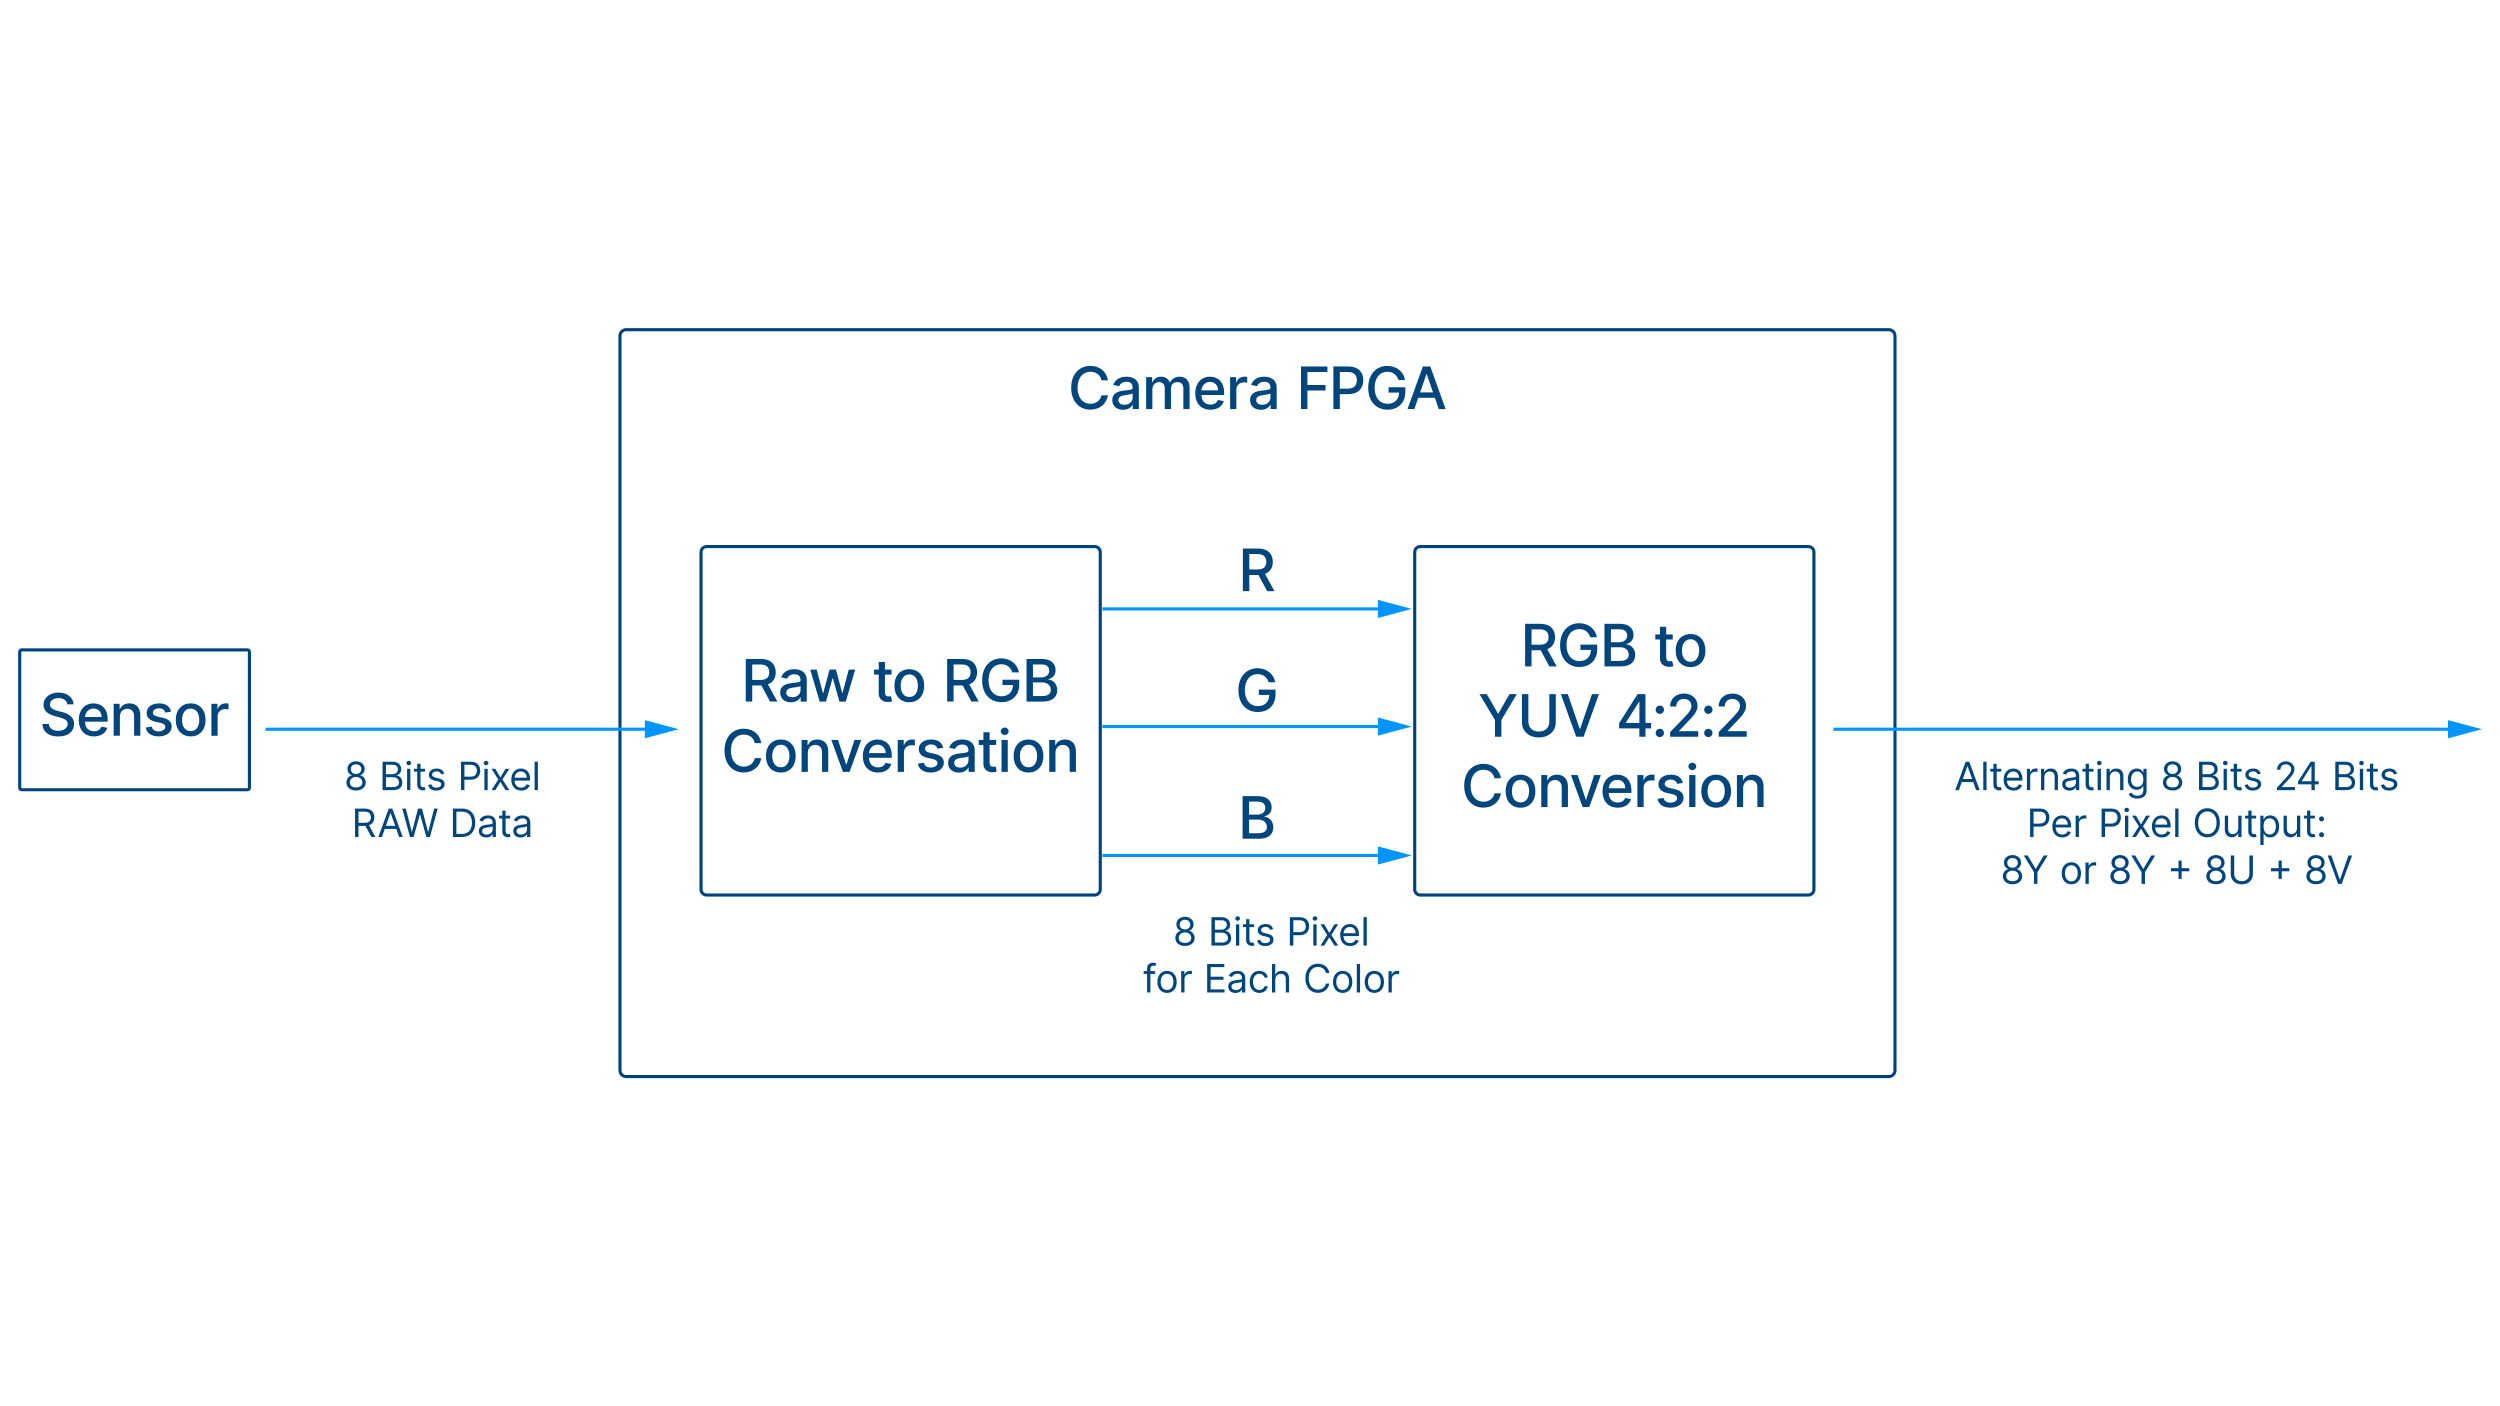 <?xml version="1.0" encoding="UTF-8"?><svg id="a" xmlns="http://www.w3.org/2000/svg" viewBox="0 0 3200 1800"><defs><style>.b,.c{fill:none;}.d{fill:#00457c;}.e{fill:#00437c;}.c{stroke:#0094ff;stroke-miterlimit:10;stroke-width:4px;}.f{fill:#00457c;}.g{fill:#0094ff;}</style></defs><rect class="b" x="400.83" y="975" width="331.02" height="113"/><path class="d" d="M443.42,1001.7c-.04-4.6,3.04-8.51,7.03-9.24v-.21c-3.48-.89-5.72-4.23-5.68-8.1-.04-5.54,4.62-9.66,11.01-9.66s10.98,4.12,11.01,9.66c-.04,3.87-2.27,7.21-5.68,8.1v.21c3.93.73,7,4.64,7.03,9.24-.04,5.92-5.1,10.16-12.36,10.16s-12.4-4.25-12.36-10.16ZM463.81,1001.49c-.04-4.1-3.43-7.03-8.03-7.03s-8.06,2.93-8.03,7.03c-.04,3.91,3.04,6.46,8.03,6.46s7.99-2.56,8.03-6.46ZM462.53,984.44c-.04-3.69-2.74-6.11-6.75-6.11s-6.79,2.42-6.75,6.11c-.04,3.77,2.77,6.25,6.75,6.25s6.71-2.49,6.75-6.25Z"/><path class="d" d="M489.66,974.99h12.72c7.6,0,11.15,4.33,11.15,9.66,0,4.69-2.77,6.75-5.9,7.6v.35c3.34.21,7.32,3.34,7.32,9.09s-3.55,9.66-12.15,9.66h-13.14v-36.38ZM502.23,990.97c3.98,0,7.1-2.49,7.1-6.32,0-3.2-2.13-5.75-6.96-5.75h-8.31v12.08h8.17ZM502.8,1007.46c5.75,0,7.96-2.56,7.96-5.75,0-3.69-2.98-6.89-7.74-6.89h-8.95v12.65h8.74Z"/><path class="d" d="M520.22,976.69c0-1.56,1.35-2.84,2.98-2.84s2.98,1.28,2.98,2.84-1.35,2.84-2.98,2.84-2.98-1.28-2.98-2.84ZM521.07,984.08h4.19v27.28h-4.19v-27.28Z"/><path class="d" d="M544.08,987.63h-5.83v15.91c0,3.55,1.78,4.12,3.62,4.12.92,0,1.49-.14,1.85-.21l.85,3.77c-.57.21-1.56.5-3.13.5-3.55,0-7.39-2.27-7.39-7.03v-17.05h-4.12v-3.55h4.12v-6.54h4.19v6.54h5.83v3.55Z"/><path class="d" d="M564.85,991.26c-.73-1.88-2.24-3.91-5.9-3.91-3.34,0-5.83,1.71-5.83,4.05,0,2.1,1.46,3.18,4.69,3.98l4.05.99c4.87,1.19,7.25,3.59,7.25,7.39,0,4.71-4.32,8.17-10.66,8.17-5.58,0-9.4-2.47-10.37-7.1l3.98-.99c.75,2.93,2.9,4.4,6.32,4.4,3.91,0,6.39-1.92,6.39-4.26,0-1.88-1.3-3.2-4.05-3.84l-4.55-1.07c-5.01-1.17-7.25-3.69-7.25-7.46,0-4.62,4.26-7.89,10.02-7.89,5.4,0,8.35,2.59,9.66,6.46l-3.77,1.07Z"/><path class="d" d="M590.06,974.99h12.29c8.54,0,12.36,5.08,12.36,11.51s-3.82,11.58-12.29,11.58h-7.96v13.29h-4.4v-36.38ZM602.28,994.17c5.84,0,8.1-3.3,8.1-7.67s-2.26-7.6-8.17-7.6h-7.74v15.27h7.81Z"/><path class="d" d="M619.18,976.69c0-1.56,1.35-2.84,2.98-2.84s2.98,1.28,2.98,2.84-1.35,2.84-2.98,2.84-2.98-1.28-2.98-2.84ZM620.03,984.08h4.19v27.28h-4.19v-27.28Z"/><path class="d" d="M640.51,995.24l6.54-11.15h4.83l-8.81,13.64,8.81,13.64h-4.83l-6.54-10.58-6.54,10.58h-4.83l8.67-13.64-8.67-13.64h4.83l6.54,11.15Z"/><path class="d" d="M654.45,997.94c0-8.38,4.9-14.21,12.29-14.21,5.68,0,11.72,3.48,11.72,13.64v1.78h-19.8c.2,5.84,3.59,9.02,8.51,9.02,3.29,0,5.75-1.42,6.82-4.26l4.05,1.14c-1.28,4.12-5.33,6.89-10.87,6.89-7.89,0-12.72-5.61-12.72-14ZM674.2,995.52c0-4.62-2.91-8.03-7.46-8.03-4.8,0-7.8,3.78-8.08,8.03h15.54Z"/><path class="d" d="M688.48,1011.36h-4.19v-36.38h4.19v36.38Z"/><path class="d" d="M454.46,1034.99h12.29c8.53,0,12.36,4.72,12.36,11.15,0,4.83-2.17,8.61-6.8,10.19l8.22,15.03h-5.12l-7.67-14.23c-.3.02-.6.02-.92.02h-7.96v14.21h-4.4v-36.38ZM466.68,1053.18c5.83,0,8.1-2.66,8.1-7.03s-2.27-7.25-8.17-7.25h-7.74v14.28h7.81Z"/><path class="d" d="M484.26,1071.36l13.36-36.38h4.55l13.36,36.38h-4.62l-3.66-10.3h-14.71l-3.66,10.3h-4.62ZM505.86,1057.15l-5.83-16.41h-.28l-5.83,16.41h11.94Z"/><path class="d" d="M514.93,1034.99h4.48l7.6,29.63h.35l7.74-29.63h4.97l7.74,29.63h.35l7.6-29.63h4.48l-9.95,36.38h-4.55l-8.03-28.99h-.28l-8.03,28.99h-4.55l-9.95-36.38Z"/><path class="d" d="M579.77,1071.36v-36.38h11.72c10.59,0,16.84,6.82,16.84,18.12s-6.25,18.26-17.33,18.26h-11.23ZM590.72,1067.46c9.02,0,13.36-5.47,13.36-14.35s-4.33-14.21-12.86-14.21h-7.03v28.56h6.54Z"/><path class="d" d="M612.94,1063.62c0-6.25,5.52-7.37,10.59-8.03,4.97-.64,7.03-.46,7.03-2.49v-.14c0-3.5-1.9-5.54-5.75-5.54s-6.18,2.13-7.1,4.12l-3.98-1.42c2.13-4.97,6.82-6.39,10.94-6.39,3.48,0,10.09,1,10.09,9.66v17.97h-4.19v-3.69h-.21c-.85,1.78-3.34,4.33-8.1,4.33-5.19,0-9.31-3.05-9.31-8.38ZM630.56,1061.49v-3.84c-.71.85-5.47,1.35-7.25,1.56-3.27.43-6.18,1.42-6.18,4.62,0,2.91,2.42,4.4,5.75,4.4,4.97,0,7.67-3.34,7.67-6.75Z"/><path class="d" d="M652.98,1047.63h-5.83v15.91c0,3.55,1.78,4.12,3.62,4.12.92,0,1.49-.14,1.85-.21l.85,3.77c-.57.21-1.56.5-3.13.5-3.55,0-7.39-2.27-7.39-7.03v-17.05h-4.12v-3.55h4.12v-6.54h4.19v6.54h5.83v3.55Z"/><path class="d" d="M656.99,1063.62c0-6.25,5.52-7.37,10.59-8.03,4.97-.64,7.03-.46,7.03-2.49v-.14c0-3.5-1.9-5.54-5.75-5.54s-6.18,2.13-7.1,4.12l-3.98-1.42c2.13-4.97,6.82-6.39,10.94-6.39,3.48,0,10.09,1,10.09,9.66v17.97h-4.19v-3.69h-.21c-.85,1.78-3.34,4.33-8.1,4.33-5.19,0-9.31-3.05-9.31-8.38ZM674.61,1061.49v-3.84c-.71.85-5.47,1.35-7.25,1.56-3.27.43-6.18,1.42-6.18,4.62,0,2.91,2.42,4.4,5.75,4.4,4.97,0,7.67-3.34,7.67-6.75Z"/><rect class="b" x="1461.83" y="1174" width="331.02" height="113"/><path class="d" d="M1504.42,1200.7c-.04-4.6,3.04-8.51,7.03-9.24v-.21c-3.48-.89-5.72-4.23-5.68-8.1-.04-5.54,4.62-9.66,11.01-9.66s10.98,4.12,11.01,9.66c-.04,3.87-2.27,7.21-5.68,8.1v.21c3.93.73,7,4.64,7.03,9.24-.04,5.92-5.1,10.16-12.36,10.16s-12.4-4.25-12.36-10.16ZM1524.81,1200.49c-.04-4.1-3.43-7.03-8.03-7.03s-8.06,2.93-8.03,7.03c-.04,3.91,3.04,6.46,8.03,6.46s7.99-2.56,8.03-6.46ZM1523.53,1183.44c-.04-3.69-2.74-6.11-6.75-6.11s-6.79,2.42-6.75,6.11c-.04,3.77,2.77,6.25,6.75,6.25s6.71-2.49,6.75-6.25Z"/><path class="d" d="M1550.66,1173.99h12.72c7.6,0,11.15,4.33,11.15,9.66,0,4.69-2.77,6.75-5.9,7.6v.35c3.34.21,7.32,3.34,7.32,9.09s-3.55,9.66-12.15,9.66h-13.14v-36.38ZM1563.23,1189.97c3.98,0,7.1-2.49,7.1-6.32,0-3.2-2.13-5.75-6.96-5.75h-8.31v12.08h8.17ZM1563.8,1206.46c5.75,0,7.96-2.56,7.96-5.75,0-3.69-2.98-6.89-7.74-6.89h-8.95v12.65h8.74Z"/><path class="d" d="M1581.22,1175.69c0-1.56,1.35-2.84,2.98-2.84s2.98,1.28,2.98,2.84-1.35,2.84-2.98,2.84-2.98-1.28-2.98-2.84ZM1582.07,1183.08h4.19v27.28h-4.19v-27.28Z"/><path class="d" d="M1605.08,1186.63h-5.83v15.91c0,3.55,1.78,4.12,3.62,4.12.92,0,1.49-.14,1.85-.21l.85,3.77c-.57.21-1.56.5-3.13.5-3.55,0-7.39-2.27-7.39-7.03v-17.05h-4.12v-3.55h4.12v-6.54h4.19v6.54h5.83v3.55Z"/><path class="d" d="M1625.85,1190.26c-.73-1.88-2.24-3.91-5.9-3.91-3.34,0-5.83,1.71-5.83,4.05,0,2.1,1.46,3.18,4.69,3.98l4.05.99c4.87,1.19,7.25,3.59,7.25,7.39,0,4.71-4.32,8.17-10.66,8.17-5.58,0-9.4-2.47-10.37-7.1l3.98-.99c.75,2.93,2.9,4.4,6.32,4.4,3.91,0,6.39-1.92,6.39-4.26,0-1.88-1.3-3.2-4.05-3.84l-4.55-1.07c-5.01-1.17-7.25-3.69-7.25-7.46,0-4.62,4.26-7.89,10.02-7.89,5.4,0,8.35,2.59,9.66,6.46l-3.77,1.07Z"/><path class="d" d="M1651.06,1173.99h12.29c8.54,0,12.36,5.08,12.36,11.51s-3.82,11.58-12.29,11.58h-7.96v13.29h-4.4v-36.38ZM1663.28,1193.17c5.84,0,8.1-3.3,8.1-7.67s-2.26-7.6-8.17-7.6h-7.74v15.27h7.81Z"/><path class="d" d="M1680.18,1175.69c0-1.56,1.35-2.84,2.98-2.84s2.98,1.28,2.98,2.84-1.35,2.84-2.98,2.84-2.98-1.28-2.98-2.84ZM1681.03,1183.08h4.19v27.28h-4.19v-27.28Z"/><path class="d" d="M1701.51,1194.24l6.54-11.15h4.83l-8.81,13.64,8.81,13.64h-4.83l-6.54-10.58-6.54,10.58h-4.83l8.67-13.64-8.67-13.64h4.83l6.54,11.15Z"/><path class="d" d="M1715.45,1196.94c0-8.38,4.9-14.21,12.29-14.21,5.68,0,11.72,3.48,11.72,13.64v1.78h-19.8c.2,5.84,3.59,9.02,8.51,9.02,3.29,0,5.75-1.42,6.82-4.26l4.05,1.14c-1.28,4.12-5.33,6.89-10.87,6.89-7.89,0-12.72-5.61-12.72-14ZM1735.2,1194.52c0-4.62-2.91-8.03-7.46-8.03-4.8,0-7.8,3.78-8.08,8.03h15.54Z"/><path class="d" d="M1749.48,1210.36h-4.19v-36.38h4.19v36.38Z"/><path class="d" d="M1478.6,1246.63h-6.11v23.73h-4.19v-23.73h-4.4v-3.55h4.4v-3.77c0-4.69,3.77-7.03,7.67-7.03,2.06,0,3.34.43,3.98.71l-1.21,3.62c-.43-.14-1.14-.43-2.34-.43-2.77,0-3.91,1.42-3.91,4.12v2.77h6.11v3.55Z"/><path class="d" d="M1481.46,1256.86c0-8.53,4.97-14.14,12.36-14.14s12.36,5.61,12.36,14.14-4.97,14.07-12.36,14.07-12.36-5.61-12.36-14.07ZM1501.99,1256.86c0-5.47-2.56-10.37-8.17-10.37s-8.17,4.9-8.17,10.37,2.56,10.3,8.17,10.3,8.17-4.83,8.17-10.3Z"/><path class="d" d="M1511.95,1243.08h4.05v4.12h.28c.99-2.7,3.84-4.55,7.1-4.55.62,0,1.72.04,2.2.07v4.26c-.28-.07-1.44-.28-2.56-.28-3.98,0-6.89,2.7-6.89,6.39v17.26h-4.19v-27.28Z"/><path class="d" d="M1545.19,1233.99h21.95v3.91h-17.55v12.29h16.41v3.91h-16.41v12.36h17.83v3.91h-22.24v-36.38Z"/><path class="d" d="M1572.12,1262.62c0-6.25,5.52-7.37,10.59-8.03,4.97-.64,7.03-.46,7.03-2.49v-.14c0-3.5-1.9-5.54-5.75-5.54s-6.18,2.13-7.1,4.12l-3.98-1.42c2.13-4.97,6.82-6.39,10.94-6.39,3.48,0,10.09,1,10.09,9.66v17.97h-4.19v-3.69h-.21c-.85,1.78-3.34,4.33-8.1,4.33-5.19,0-9.31-3.05-9.31-8.38ZM1589.74,1260.49v-3.84c-.71.85-5.47,1.35-7.25,1.56-3.27.43-6.18,1.42-6.18,4.62,0,2.91,2.42,4.4,5.75,4.4,4.97,0,7.67-3.34,7.67-6.75Z"/><path class="d" d="M1599.61,1256.86c0-8.31,4.9-14.14,12.29-14.14,5.75,0,10.09,3.41,10.8,8.53h-4.19c-.64-2.49-2.84-4.76-6.54-4.76-4.9,0-8.17,4.05-8.17,10.23s3.2,10.44,8.17,10.44c3.27,0,5.75-1.78,6.54-4.76h4.19c-.71,4.83-4.69,8.53-10.73,8.53-7.67,0-12.36-5.9-12.36-14.07Z"/><path class="d" d="M1632.33,1270.36h-4.19v-36.38h4.19v13.36h.35c1.28-2.82,3.73-4.62,8.03-4.62,5.58,0,9.31,3.29,9.31,10.3v17.33h-4.19v-17.05c0-4.33-2.38-6.82-6.32-6.82-4.14,0-7.18,2.7-7.18,7.46v16.41Z"/><path class="d" d="M1697.18,1245.36c-1.07-5.04-5.4-7.74-10.23-7.74-6.61,0-11.79,5.12-11.79,14.56s5.19,14.56,11.79,14.56c4.83,0,9.17-2.7,10.23-7.74h4.4c-1.35,7.46-7.32,11.86-14.64,11.86-9.31,0-16.06-7.18-16.06-18.68s6.75-18.68,16.06-18.68c7.32,0,13.29,4.4,14.64,11.86h-4.4Z"/><path class="d" d="M1706.23,1256.86c0-8.53,4.97-14.14,12.36-14.14s12.36,5.61,12.36,14.14-4.97,14.07-12.36,14.07-12.36-5.61-12.36-14.07ZM1726.76,1256.86c0-5.47-2.56-10.37-8.17-10.37s-8.17,4.9-8.17,10.37,2.56,10.3,8.17,10.3,8.17-4.83,8.17-10.3Z"/><path class="d" d="M1740.89,1270.36h-4.19v-36.38h4.19v36.38Z"/><path class="d" d="M1746.81,1256.86c0-8.53,4.97-14.14,12.36-14.14s12.36,5.61,12.36,14.14-4.97,14.07-12.36,14.07-12.36-5.61-12.36-14.07ZM1767.34,1256.86c0-5.47-2.56-10.37-8.17-10.37s-8.17,4.9-8.17,10.37,2.56,10.3,8.17,10.3,8.17-4.83,8.17-10.3Z"/><path class="d" d="M1777.3,1243.08h4.05v4.12h.28c1-2.7,3.84-4.55,7.1-4.55.62,0,1.72.04,2.2.07v4.26c-.28-.07-1.44-.28-2.56-.28-3.98,0-6.89,2.7-6.89,6.39v17.26h-4.19v-27.28Z"/><rect class="b" x="2500.83" y="975" width="570.93" height="176"/><path class="d" d="M2502.73,1011.36l13.36-36.38h4.55l13.36,36.38h-4.62l-3.66-10.3h-14.71l-3.66,10.3h-4.62ZM2524.33,997.15l-5.83-16.41h-.28l-5.83,16.41h11.94Z"/><path class="d" d="M2542.78,1011.36h-4.19v-36.38h4.19v36.38Z"/><path class="d" d="M2561.6,987.63h-5.83v15.91c0,3.55,1.78,4.12,3.62,4.12.92,0,1.49-.14,1.85-.21l.85,3.77c-.57.21-1.56.5-3.13.5-3.55,0-7.39-2.27-7.39-7.03v-17.05h-4.12v-3.55h4.12v-6.54h4.19v6.54h5.83v3.55Z"/><path class="d" d="M2564.65,997.94c0-8.38,4.9-14.21,12.29-14.21,5.68,0,11.72,3.48,11.72,13.64v1.78h-19.8c.2,5.84,3.59,9.02,8.51,9.02,3.29,0,5.75-1.42,6.82-4.26l4.05,1.14c-1.28,4.12-5.33,6.89-10.87,6.89-7.89,0-12.72-5.61-12.72-14ZM2584.4,995.52c0-4.62-2.91-8.03-7.46-8.03-4.8,0-7.8,3.78-8.08,8.03h15.54Z"/><path class="d" d="M2594.44,984.08h4.05v4.12h.28c.99-2.7,3.84-4.55,7.1-4.55.62,0,1.72.04,2.2.07v4.26c-.28-.07-1.44-.28-2.56-.28-3.98,0-6.89,2.7-6.89,6.39v17.26h-4.19v-27.28Z"/><path class="d" d="M2616.71,1011.36h-4.19v-27.28h4.05v4.26h.36c1.28-2.77,3.84-4.62,7.96-4.62,5.52,0,9.24,3.34,9.24,10.3v17.33h-4.19v-17.05c0-4.28-2.36-6.82-6.25-6.82s-6.96,2.7-6.96,7.46v16.41Z"/><path class="d" d="M2639.58,1003.62c0-6.25,5.52-7.37,10.59-8.03,4.97-.64,7.03-.46,7.03-2.49v-.14c0-3.5-1.9-5.54-5.75-5.54s-6.18,2.13-7.1,4.12l-3.98-1.42c2.13-4.97,6.82-6.39,10.94-6.39,3.48,0,10.09.99,10.09,9.66v17.97h-4.19v-3.69h-.21c-.85,1.78-3.34,4.33-8.1,4.33-5.19,0-9.31-3.05-9.31-8.38ZM2657.2,1001.49v-3.84c-.71.85-5.47,1.35-7.25,1.56-3.27.43-6.18,1.42-6.18,4.62,0,2.91,2.42,4.4,5.75,4.4,4.97,0,7.67-3.34,7.67-6.75Z"/><path class="d" d="M2679.63,987.63h-5.83v15.91c0,3.55,1.78,4.12,3.62,4.12.92,0,1.49-.14,1.85-.21l.85,3.77c-.57.21-1.56.5-3.13.5-3.55,0-7.39-2.27-7.39-7.03v-17.05h-4.12v-3.55h4.12v-6.54h4.19v6.54h5.83v3.55Z"/><path class="d" d="M2684.12,976.69c0-1.56,1.35-2.84,2.98-2.84s2.98,1.28,2.98,2.84-1.35,2.84-2.98,2.84-2.98-1.28-2.98-2.84ZM2684.97,984.08h4.19v27.28h-4.19v-27.28Z"/><path class="d" d="M2700.55,1011.36h-4.19v-27.28h4.05v4.26h.36c1.28-2.77,3.84-4.62,7.96-4.62,5.52,0,9.24,3.34,9.24,10.3v17.33h-4.19v-17.05c0-4.28-2.36-6.82-6.25-6.82s-6.96,2.7-6.96,7.46v16.41Z"/><path class="d" d="M2724.66,1016.69l3.34-2.34c1.12,1.51,2.86,4.12,7.82,4.12,4.4,0,7.6-2.06,7.6-6.61v-5.54h-.36c-.92,1.49-2.63,4.62-7.96,4.62-6.61,0-11.58-4.83-11.58-13.36s4.76-13.85,11.65-13.85c5.33,0,7.03,3.27,7.96,4.69h.43v-4.33h4.05v28.06c0,7.03-5.26,10.02-11.79,10.02-6.09,0-9.45-2.61-11.15-5.47ZM2743.48,997.51c0-5.9-2.7-10.02-7.82-10.02s-7.96,4.48-7.96,10.02,2.7,9.66,7.96,9.66,7.82-3.62,7.82-9.66Z"/><path class="d" d="M2768.55,1001.7c-.04-4.6,3.04-8.51,7.03-9.24v-.21c-3.48-.89-5.72-4.23-5.68-8.1-.04-5.54,4.62-9.66,11.01-9.66s10.98,4.12,11.01,9.66c-.04,3.87-2.27,7.21-5.68,8.1v.21c3.93.73,7,4.64,7.03,9.24-.04,5.92-5.1,10.16-12.36,10.16s-12.4-4.25-12.36-10.16ZM2788.94,1001.49c-.04-4.1-3.43-7.03-8.03-7.03s-8.06,2.93-8.03,7.03c-.04,3.91,3.04,6.46,8.03,6.46s7.99-2.56,8.03-6.46ZM2787.66,984.44c-.04-3.69-2.74-6.11-6.75-6.11s-6.78,2.42-6.75,6.11c-.04,3.77,2.77,6.25,6.75,6.25s6.71-2.49,6.75-6.25Z"/><path class="d" d="M2814.78,974.99h12.72c7.6,0,11.15,4.33,11.15,9.66,0,4.69-2.77,6.75-5.9,7.6v.35c3.34.21,7.32,3.34,7.32,9.09s-3.55,9.66-12.15,9.66h-13.14v-36.38ZM2827.35,990.97c3.98,0,7.1-2.49,7.1-6.32,0-3.2-2.13-5.75-6.96-5.75h-8.31v12.08h8.17ZM2827.92,1007.46c5.75,0,7.96-2.56,7.96-5.75,0-3.69-2.98-6.89-7.74-6.89h-8.95v12.65h8.74Z"/><path class="d" d="M2845.35,976.69c0-1.56,1.35-2.84,2.98-2.84s2.98,1.28,2.98,2.84-1.35,2.84-2.98,2.84-2.98-1.28-2.98-2.84ZM2846.2,984.08h4.19v27.28h-4.19v-27.28Z"/><path class="d" d="M2869.2,987.63h-5.83v15.91c0,3.55,1.78,4.12,3.62,4.12.92,0,1.49-.14,1.85-.21l.85,3.77c-.57.21-1.56.5-3.13.5-3.55,0-7.39-2.27-7.39-7.03v-17.05h-4.12v-3.55h4.12v-6.54h4.19v6.54h5.83v3.55Z"/><path class="d" d="M2889.98,991.26c-.73-1.88-2.24-3.91-5.9-3.91-3.34,0-5.83,1.71-5.83,4.05,0,2.1,1.46,3.18,4.69,3.98l4.05.99c4.87,1.19,7.25,3.59,7.25,7.39,0,4.71-4.32,8.17-10.66,8.17-5.58,0-9.39-2.47-10.37-7.1l3.98-.99c.75,2.93,2.89,4.4,6.32,4.4,3.91,0,6.39-1.92,6.39-4.26,0-1.88-1.3-3.2-4.05-3.84l-4.55-1.07c-5.01-1.17-7.25-3.69-7.25-7.46,0-4.62,4.26-7.89,10.02-7.89,5.4,0,8.35,2.59,9.66,6.46l-3.77,1.07Z"/><path class="d" d="M2914.54,1008.17l12.01-13.14c4.21-4.6,6.18-7.09,6.18-10.44,0-3.84-3.02-6.25-6.96-6.25-4.21,0-6.89,2.75-6.89,6.89h-4.19c0-6.39,4.85-10.73,11.22-10.73s10.94,4.48,10.94,10.09c0,4.03-1.85,7.16-8.1,13.85l-8.17,8.74v.28h16.91v3.91h-22.95v-3.2Z"/><path class="d" d="M2941.55,1000.28l15.99-25.29h5.33v25.01h4.97v3.91h-4.97v7.46h-4.19v-7.46h-17.12v-3.62ZM2958.67,980.6h-.28l-12.08,19.11v.28h12.36v-19.39Z"/><path class="d" d="M2989.2,974.99h12.72c7.6,0,11.15,4.33,11.15,9.66,0,4.69-2.77,6.75-5.9,7.6v.35c3.34.21,7.32,3.34,7.32,9.09s-3.55,9.66-12.15,9.66h-13.14v-36.38ZM3001.78,990.97c3.98,0,7.11-2.49,7.11-6.32,0-3.2-2.13-5.75-6.96-5.75h-8.31v12.08h8.17ZM3002.34,1007.46c5.76,0,7.96-2.56,7.96-5.75,0-3.69-2.98-6.89-7.74-6.89h-8.95v12.65h8.74Z"/><path class="d" d="M3019.77,976.69c0-1.56,1.35-2.84,2.98-2.84s2.98,1.28,2.98,2.84-1.35,2.84-2.98,2.84-2.98-1.28-2.98-2.84ZM3020.62,984.08h4.19v27.28h-4.19v-27.28Z"/><path class="d" d="M3043.62,987.63h-5.83v15.91c0,3.55,1.78,4.12,3.62,4.12.92,0,1.49-.14,1.85-.21l.85,3.77c-.57.21-1.56.5-3.13.5-3.55,0-7.39-2.27-7.39-7.03v-17.05h-4.12v-3.55h4.12v-6.54h4.19v6.54h5.83v3.55Z"/><path class="d" d="M3064.4,991.26c-.73-1.88-2.24-3.91-5.9-3.91-3.34,0-5.83,1.71-5.83,4.05,0,2.1,1.46,3.18,4.69,3.98l4.05.99c4.87,1.19,7.25,3.59,7.25,7.39,0,4.71-4.32,8.17-10.66,8.17-5.58,0-9.4-2.47-10.37-7.1l3.98-.99c.75,2.93,2.9,4.4,6.32,4.4,3.91,0,6.39-1.92,6.39-4.26,0-1.88-1.3-3.2-4.05-3.84l-4.55-1.07c-5.01-1.17-7.25-3.69-7.25-7.46,0-4.62,4.26-7.89,10.02-7.89,5.4,0,8.35,2.59,9.66,6.46l-3.76,1.07Z"/><path class="d" d="M2598.54,1034.99h12.29c8.54,0,12.36,5.08,12.36,11.51s-3.82,11.58-12.29,11.58h-7.96v13.29h-4.4v-36.38ZM2610.76,1054.17c5.84,0,8.1-3.3,8.1-7.67s-2.26-7.6-8.17-7.6h-7.74v15.28h7.81Z"/><path class="d" d="M2627.02,1057.94c0-8.38,4.9-14.21,12.29-14.21,5.68,0,11.72,3.48,11.72,13.64v1.78h-19.8c.2,5.84,3.59,9.02,8.51,9.02,3.29,0,5.75-1.42,6.82-4.26l4.05,1.14c-1.28,4.12-5.33,6.89-10.87,6.89-7.89,0-12.72-5.61-12.72-14ZM2646.77,1055.52c0-4.62-2.91-8.03-7.46-8.03-4.8,0-7.8,3.78-8.08,8.03h15.54Z"/><path class="d" d="M2656.81,1044.08h4.05v4.12h.28c.99-2.7,3.84-4.55,7.1-4.55.62,0,1.72.04,2.2.07v4.26c-.28-.07-1.44-.28-2.56-.28-3.98,0-6.89,2.7-6.89,6.39v17.26h-4.19v-27.28Z"/><path class="d" d="M2690.04,1034.99h12.29c8.54,0,12.36,5.08,12.36,11.51s-3.82,11.58-12.29,11.58h-7.96v13.29h-4.4v-36.38ZM2702.26,1054.17c5.84,0,8.1-3.3,8.1-7.67s-2.26-7.6-8.17-7.6h-7.74v15.28h7.81Z"/><path class="d" d="M2719.16,1036.69c0-1.56,1.35-2.84,2.98-2.84s2.98,1.28,2.98,2.84-1.35,2.84-2.98,2.84-2.98-1.28-2.98-2.84ZM2720.01,1044.08h4.19v27.28h-4.19v-27.28Z"/><path class="d" d="M2740.49,1055.24l6.54-11.15h4.83l-8.81,13.64,8.81,13.64h-4.83l-6.54-10.59-6.54,10.59h-4.83l8.67-13.64-8.67-13.64h4.83l6.54,11.15Z"/><path class="d" d="M2754.43,1057.94c0-8.38,4.9-14.21,12.29-14.21,5.68,0,11.72,3.48,11.72,13.64v1.78h-19.8c.2,5.84,3.59,9.02,8.51,9.02,3.29,0,5.75-1.42,6.82-4.26l4.05,1.14c-1.28,4.12-5.33,6.89-10.87,6.89-7.89,0-12.72-5.61-12.72-14ZM2774.18,1055.52c0-4.62-2.91-8.03-7.46-8.03-4.8,0-7.8,3.78-8.08,8.03h15.54Z"/><path class="d" d="M2788.47,1071.36h-4.19v-36.38h4.19v36.38Z"/><path class="d" d="M2825.4,1071.86c-9.31,0-16.06-7.18-16.06-18.68s6.75-18.68,16.06-18.68,16.06,7.18,16.06,18.68-6.75,18.68-16.06,18.68ZM2825.4,1038.61c-6.61,0-11.79,5.12-11.79,14.56s5.19,14.56,11.79,14.56,11.79-5.12,11.79-14.56-5.19-14.56-11.79-14.56Z"/><path class="d" d="M2864.97,1044.08h4.19v27.28h-4.19v-4.62h-.28c-1.28,2.77-3.98,4.97-8.1,4.97-5.12,0-8.81-3.34-8.81-10.3v-17.33h4.19v17.05c0,3.98,2.49,6.54,5.97,6.54,3.13,0,7.03-2.34,7.03-7.46v-16.13Z"/><path class="d" d="M2887.87,1047.63h-5.83v15.91c0,3.55,1.78,4.12,3.62,4.12.92,0,1.49-.14,1.85-.21l.85,3.77c-.57.21-1.56.5-3.13.5-3.55,0-7.39-2.27-7.39-7.03v-17.05h-4.12v-3.55h4.12v-6.54h4.19v6.54h5.83v3.55Z"/><path class="d" d="M2893.22,1044.08h4.05v4.33h.5c.92-1.42,2.56-4.69,7.89-4.69,6.89,0,11.65,5.47,11.65,14.07s-4.76,14.14-11.58,14.14c-5.26,0-7.03-3.27-7.96-4.76h-.35v14.42h-4.19v-37.51ZM2905.15,1068.17c5.26,0,7.96-4.62,7.96-10.44s-2.63-10.23-7.96-10.23-7.82,4.12-7.82,10.23,2.77,10.44,7.82,10.44Z"/><path class="d" d="M2940.16,1044.08h4.19v27.28h-4.19v-4.62h-.29c-1.28,2.77-3.98,4.97-8.1,4.97-5.12,0-8.81-3.34-8.81-10.3v-17.33h4.19v17.05c0,3.98,2.49,6.54,5.97,6.54,3.12,0,7.03-2.34,7.03-7.46v-16.13Z"/><path class="d" d="M2963.05,1047.63h-5.83v15.91c0,3.55,1.78,4.12,3.62,4.12.92,0,1.49-.14,1.85-.21l.85,3.77c-.57.21-1.56.5-3.12.5-3.55,0-7.39-2.27-7.39-7.03v-17.05h-4.12v-3.55h4.12v-6.54h4.19v6.54h5.83v3.55Z"/><path class="d" d="M2968.37,1048.2c0-1.76,1.44-3.2,3.2-3.2s3.2,1.44,3.2,3.2-1.44,3.2-3.2,3.2-3.2-1.44-3.2-3.2ZM2968.37,1068.45c0-1.76,1.44-3.2,3.2-3.2s3.2,1.44,3.2,3.2-1.44,3.2-3.2,3.2-3.2-1.44-3.2-3.2Z"/><path class="d" d="M2563.68,1121.7c-.04-4.6,3.04-8.51,7.03-9.24v-.21c-3.48-.89-5.72-4.23-5.68-8.1-.04-5.54,4.62-9.66,11.01-9.66s10.98,4.12,11.01,9.66c-.04,3.87-2.27,7.21-5.68,8.1v.21c3.93.73,7,4.63,7.03,9.24-.04,5.91-5.1,10.16-12.36,10.16s-12.4-4.25-12.36-10.16ZM2584.07,1121.49c-.04-4.1-3.43-7.03-8.03-7.03s-8.06,2.93-8.03,7.03c-.04,3.91,3.04,6.46,8.03,6.46s7.99-2.56,8.03-6.46ZM2582.79,1104.44c-.04-3.69-2.74-6.11-6.75-6.11s-6.78,2.42-6.75,6.11c-.04,3.76,2.77,6.25,6.75,6.25s6.71-2.49,6.75-6.25Z"/><path class="d" d="M2595.41,1094.99l10.09,16.98h.43l10.09-16.98h5.04l-13.14,21.38v14.99h-4.4v-14.99l-13.14-21.38h5.04Z"/><path class="d" d="M2638.95,1117.86c0-8.53,4.97-14.14,12.36-14.14s12.36,5.61,12.36,14.14-4.97,14.07-12.36,14.07-12.36-5.61-12.36-14.07ZM2659.48,1117.86c0-5.47-2.56-10.37-8.17-10.37s-8.17,4.9-8.17,10.37,2.56,10.3,8.17,10.3,8.17-4.83,8.17-10.3Z"/><path class="d" d="M2669.44,1104.08h4.05v4.12h.28c.99-2.7,3.84-4.55,7.1-4.55.62,0,1.72.04,2.2.07v4.26c-.28-.07-1.44-.28-2.56-.28-3.98,0-6.89,2.7-6.89,6.39v17.26h-4.19v-27.28Z"/><path class="d" d="M2701.33,1121.7c-.04-4.6,3.04-8.51,7.03-9.24v-.21c-3.48-.89-5.72-4.23-5.68-8.1-.04-5.54,4.62-9.66,11.01-9.66s10.98,4.12,11.01,9.66c-.04,3.87-2.27,7.21-5.68,8.1v.21c3.93.73,7,4.63,7.03,9.24-.04,5.91-5.1,10.16-12.36,10.16s-12.4-4.25-12.36-10.16ZM2721.72,1121.49c-.04-4.1-3.43-7.03-8.03-7.03s-8.06,2.93-8.03,7.03c-.04,3.91,3.04,6.46,8.03,6.46s7.99-2.56,8.03-6.46ZM2720.44,1104.44c-.04-3.69-2.74-6.11-6.75-6.11s-6.78,2.42-6.75,6.11c-.04,3.76,2.77,6.25,6.75,6.25s6.71-2.49,6.75-6.25Z"/><path class="d" d="M2733.06,1094.99l10.09,16.98h.43l10.09-16.98h5.04l-13.14,21.38v14.99h-4.4v-14.99l-13.14-21.38h5.04Z"/><path class="d" d="M2788.53,1115.24h-9.73v-3.98h9.73v-9.73h3.98v9.73h9.73v3.98h-9.73v9.73h-3.98v-9.73Z"/><path class="d" d="M2824.1,1121.7c-.04-4.6,3.04-8.51,7.03-9.24v-.21c-3.48-.89-5.72-4.23-5.68-8.1-.04-5.54,4.62-9.66,11.01-9.66s10.98,4.12,11.01,9.66c-.04,3.87-2.27,7.21-5.68,8.1v.21c3.93.73,7,4.63,7.03,9.24-.04,5.91-5.1,10.16-12.36,10.16s-12.4-4.25-12.36-10.16ZM2844.49,1121.49c-.04-4.1-3.43-7.03-8.03-7.03s-8.06,2.93-8.03,7.03c-.04,3.91,3.04,6.46,8.03,6.46s7.99-2.56,8.03-6.46ZM2843.21,1104.44c-.04-3.69-2.74-6.11-6.75-6.11s-6.78,2.42-6.75,6.11c-.04,3.76,2.77,6.25,6.75,6.25s6.71-2.49,6.75-6.25Z"/><path class="d" d="M2883.67,1094.99v24.08c0,7.46-5.58,12.93-14.14,12.93s-14.14-5.47-14.14-12.93v-24.08h4.4v23.73c0,5.33,3.66,9.16,9.73,9.16s9.73-3.84,9.73-9.16v-23.73h4.4Z"/><path class="d" d="M2916.61,1115.24h-9.73v-3.98h9.73v-9.73h3.98v9.73h9.73v3.98h-9.73v9.73h-3.98v-9.73Z"/><path class="d" d="M2952.19,1121.7c-.04-4.6,3.04-8.51,7.03-9.24v-.21c-3.48-.89-5.72-4.23-5.68-8.1-.04-5.54,4.62-9.66,11.01-9.66s10.98,4.12,11.01,9.66c-.04,3.87-2.27,7.21-5.68,8.1v.21c3.93.73,7,4.63,7.03,9.24-.04,5.91-5.1,10.16-12.36,10.16s-12.4-4.25-12.36-10.16ZM2972.58,1121.49c-.04-4.1-3.43-7.03-8.03-7.03s-8.06,2.93-8.03,7.03c-.04,3.91,3.04,6.46,8.03,6.46s7.99-2.56,8.03-6.46ZM2971.3,1104.44c-.04-3.69-2.74-6.11-6.75-6.11s-6.79,2.42-6.75,6.11c-.04,3.76,2.77,6.25,6.75,6.25s6.71-2.49,6.75-6.25Z"/><path class="d" d="M2994.85,1125.61h.43l10.8-30.62h4.62l-13.36,36.38h-4.55l-13.36-36.38h4.62l10.8,30.62Z"/><path class="e" d="M2417.66,424c3.26,0,5.92,2.65,5.92,5.92v940.16c0,3.26-2.65,5.92-5.92,5.92H801.49c-3.26,0-5.92-2.65-5.92-5.92V429.92c0-3.26,2.65-5.92,5.92-5.92h1616.16M2417.66,420H801.49c-5.48,0-9.92,4.44-9.92,9.92v940.16c0,5.48,4.44,9.92,9.92,9.92h1616.16c5.48,0,9.92-4.44,9.92-9.92V429.92c0-5.48-4.44-9.92-9.92-9.92h0Z"/><path class="e" d="M316.79,833.86c.25,0,.45.2.45.45v174.1c0,.25-.2.45-.45.45H27.69c-.25,0-.45-.2-.45-.45v-174.1c0-.25.2-.45.45-.45h289.1M316.79,829.86H27.69c-2.46,0-4.45,1.99-4.45,4.45v174.1c0,2.46,1.99,4.45,4.45,4.45h289.1c2.46,0,4.45-1.99,4.45-4.45v-174.1c0-2.46-1.99-4.45-4.45-4.45h0Z"/><line class="c" x1="833.32" y1="933.41" x2="339.9" y2="933.41"/><polygon class="g" points="825.4 921.79 868.76 933.4 825.4 945.03 825.4 921.79"/><line class="c" x1="3141.32" y1="933.41" x2="2346.76" y2="933.41"/><polygon class="g" points="3133.4 921.79 3176.76 933.4 3133.4 945.03 3133.4 921.79"/><path class="f" d="M1409.86,486.82c-1.36-7.06-7.19-10.97-14.14-10.97-9.4,0-16.43,7.27-16.43,20.5s7.06,20.5,16.4,20.5c6.9,0,12.75-3.83,14.17-10.81l8.31.03c-1.78,10.78-10.54,18.29-22.53,18.29-14.17,0-24.52-10.57-24.52-28.01s10.41-28.01,24.52-28.01c11.53,0,20.66,6.82,22.53,18.48h-8.31Z"/><path class="f" d="M1423.75,512.07c0-9.29,7.93-11.32,15.68-12.22,7.35-.85,10.33-.8,10.33-3.7v-.19c0-4.63-2.64-7.32-7.78-7.32s-8.33,2.8-9.51,5.7l-7.48-1.7c2.66-7.46,9.48-10.44,16.88-10.44,6.5,0,15.87,2.37,15.87,14.27v27.16h-7.77v-5.59h-.32c-1.52,3.06-5.33,6.5-12.09,6.5-7.77,0-13.82-4.42-13.82-12.46ZM1449.79,508.87v-5.27c-1.15,1.15-7.27,1.84-9.85,2.18-4.61.61-8.39,2.13-8.39,6.39,0,3.94,3.25,5.96,7.75,5.96,6.63,0,10.49-4.42,10.49-9.27Z"/><path class="f" d="M1467.06,482.72h7.64v6.66h.51c1.7-4.5,5.73-7.19,11.13-7.19s9.21,2.72,11,7.19h.43c1.97-4.37,6.39-7.19,12.27-7.19,7.4,0,12.62,4.66,12.62,14.01v27.42h-7.96v-26.68c0-5.54-3.46-7.88-7.67-7.88-5.19,0-8.2,3.57-8.2,8.49v26.07h-7.94v-27.19c0-4.45-3.06-7.38-7.48-7.38s-8.39,3.83-8.39,9.35v25.22h-7.96v-40.9Z"/><path class="f" d="M1529.88,503.44c0-12.57,7.51-21.25,18.9-21.25,9.27,0,18.11,5.78,18.11,20.56v2.82h-29.08c.21,7.88,4.79,12.3,11.61,12.3,4.53,0,7.99-1.97,9.43-5.83l7.54,1.36c-1.81,6.66-8.12,11.05-17.04,11.05-12.06,0-19.46-8.31-19.46-21.01ZM1559.09,499.61c-.03-6.26-4.07-10.84-10.25-10.84s-10.68,5.03-11,10.84h21.25Z"/><path class="f" d="M1574.55,482.72h7.69v6.5h.43c1.49-4.39,5.59-7.11,10.38-7.11,1.01,0,2.58.08,3.38.19v7.61c-.64-.19-2.5-.48-4.15-.48-5.65,0-9.77,3.86-9.77,9.21v24.98h-7.96v-40.9Z"/><path class="f" d="M1600.15,512.07c0-9.29,7.93-11.32,15.68-12.22,7.35-.85,10.33-.8,10.33-3.7v-.19c0-4.63-2.64-7.32-7.78-7.32s-8.33,2.8-9.51,5.7l-7.48-1.7c2.66-7.46,9.48-10.44,16.88-10.44,6.5,0,15.87,2.37,15.87,14.27v27.16h-7.77v-5.59h-.32c-1.52,3.06-5.33,6.5-12.09,6.5-7.77,0-13.82-4.42-13.82-12.46ZM1626.19,508.87v-5.27c-1.15,1.15-7.27,1.84-9.85,2.18-4.61.61-8.39,2.13-8.39,6.39,0,3.94,3.25,5.96,7.75,5.96,6.63,0,10.49-4.42,10.49-9.27Z"/><path class="f" d="M1665.26,469.09h33.82v7.08h-25.59v16.62h23.17v7.06h-23.17v23.78h-8.23v-54.53Z"/><path class="f" d="M1706.73,469.09h19.44c12.67,0,18.88,7.62,18.88,17.65s-6.26,17.71-18.9,17.71h-11.18v19.17h-8.23v-54.53ZM1725.4,497.47c8.04,0,11.37-4.55,11.37-10.73s-3.33-10.6-11.48-10.6h-10.33v21.33h10.44Z"/><path class="f" d="M1775.81,475.85c-9.24,0-16.3,7.27-16.3,20.48s7,20.53,16.61,20.53c8.73,0,14.54-5.57,14.72-14.35h-13.47v-6.79h21.43v6.21c0,13.77-9.45,22.45-22.69,22.45-14.78,0-24.79-10.73-24.79-27.98s10.3-28.04,24.42-28.04c11.77,0,20.85,7.35,22.69,17.97h-8.44c-2.05-6.47-6.95-10.46-14.19-10.46Z"/><path class="f" d="M1801.63,523.62l19.62-54.53h9.51l19.62,54.53h-8.73l-4.98-14.43h-21.3l-5.01,14.43h-8.73ZM1834.28,502.27l-8.04-23.27h-.43l-8.04,23.27h16.51Z"/><path class="f" d="M74.86,893.59c-6.71,0-10.94,3.44-10.94,8.07-.03,5.22,5.65,7.22,9.91,8.31l5.33,1.38c6.92,1.71,15.68,5.51,15.68,15.34,0,9.24-7.38,15.98-20.18,15.98s-19.86-6.1-20.4-15.98h8.25c.48,5.94,5.75,8.76,12.09,8.76,7,0,12.09-3.51,12.09-8.84,0-4.85-4.5-6.76-10.33-8.31l-6.44-1.76c-8.76-2.37-14.19-6.82-14.19-14.41,0-9.4,8.39-15.66,19.33-15.66s18.8,6.34,19.04,15.07h-7.93c-.59-5.03-5.03-7.96-11.29-7.96Z"/><path class="f" d="M100.8,921.58c0-12.57,7.51-21.25,18.9-21.25,9.27,0,18.11,5.78,18.11,20.56v2.82h-29.08c.21,7.88,4.79,12.3,11.61,12.3,4.53,0,7.99-1.97,9.43-5.83l7.54,1.36c-1.81,6.66-8.12,11.05-17.04,11.05-12.06,0-19.46-8.31-19.46-21.01ZM130.01,917.74c-.03-6.26-4.07-10.84-10.25-10.84s-10.68,5.03-11,10.84h21.25Z"/><path class="f" d="M153.43,941.76h-7.96v-40.9h7.64v6.66h.51c1.89-4.34,5.91-7.19,12.06-7.19,8.36,0,13.93,5.3,13.93,15.42v26.01h-7.96v-25.06c0-5.94-3.27-9.48-8.68-9.48s-9.53,3.73-9.53,10.25v24.28Z"/><path class="f" d="M211.76,912.13c-.93-2.74-3.22-5.49-8.17-5.49-4.53,0-7.93,2.24-7.91,5.38-.03,2.77,1.92,4.29,6.42,5.35l6.5,1.49c7.51,1.73,11.18,5.3,11.18,11.08,0,7.4-6.84,12.65-16.72,12.65-9.19,0-15.2-4.07-16.54-11.32l7.69-1.17c.96,4.02,4.02,6.07,8.79,6.07,5.22,0,8.6-2.48,8.6-5.64,0-2.56-1.84-4.31-5.78-5.19l-6.92-1.52c-7.67-1.7-11.18-5.57-11.18-11.37,0-7.24,6.55-12.12,15.79-12.12s13.82,4.15,15.47,10.52l-7.22,1.28Z"/><path class="f" d="M224.98,921.5c0-12.73,7.54-21.17,19.06-21.17s19.06,8.44,19.06,21.17-7.54,21.09-19.06,21.09-19.06-8.44-19.06-21.09ZM255.07,921.47c0-7.83-3.51-14.49-11-14.49s-11.05,6.66-11.05,14.49,3.51,14.43,11.05,14.43,11-6.58,11-14.43Z"/><path class="f" d="M270.6,900.86h7.69v6.5h.43c1.49-4.39,5.59-7.11,10.38-7.11,1.01,0,2.58.08,3.38.19v7.62c-.64-.19-2.5-.48-4.15-.48-5.65,0-9.77,3.86-9.77,9.21v24.98h-7.96v-40.9Z"/><line class="c" x1="1771.64" y1="779.41" x2="1411.07" y2="779.41"/><polygon class="g" points="1763.71 767.79 1807.07 779.4 1763.71 791.03 1763.71 767.79"/><line class="c" x1="1771.64" y1="930" x2="1411.07" y2="930"/><polygon class="g" points="1763.71 918.38 1807.07 929.99 1763.71 941.62 1763.71 918.38"/><line class="c" x1="1771.64" y1="1095" x2="1411.07" y2="1095"/><polygon class="g" points="1763.71 1083.38 1807.07 1094.99 1763.71 1106.62 1763.71 1083.38"/><path class="f" d="M1590.88,702.09h19.44c12.65,0,18.88,7.06,18.88,17.09,0,7.32-3.33,12.89-10.01,15.36l12.09,22.07h-9.37l-11.08-20.64h-11.72v20.64h-8.23v-54.53ZM1609.55,728.9c8.01,0,11.37-3.57,11.37-9.72s-3.35-10.04-11.48-10.04h-10.33v19.76h10.44Z"/><path class="f" d="M1609.69,862.85c-9.24,0-16.3,7.27-16.3,20.48s7,20.53,16.61,20.53c8.73,0,14.54-5.57,14.72-14.35h-13.47v-6.79h21.43v6.21c0,13.77-9.45,22.45-22.69,22.45-14.78,0-24.79-10.73-24.79-27.98s10.3-28.04,24.42-28.04c11.77,0,20.85,7.35,22.69,17.97h-8.44c-2.05-6.47-6.95-10.46-14.19-10.46Z"/><path class="f" d="M1590.54,1019.09h19.97c11.61,0,17.2,6.26,17.2,14.33,0,6.82-4.18,10.22-9.19,11.5v.53c5.41.29,11.32,5.06,11.32,13.5s-5.73,14.67-18.4,14.67h-20.9v-54.53ZM1609.79,1042.68c5.54,0,9.85-3.35,9.85-8.63,0-4.53-3.12-7.96-9.64-7.96h-11.24v16.59h11.02ZM1610.64,1066.57c7.91,0,11.02-3.44,11.02-8.02,0-5.19-4.13-9.45-10.73-9.45h-12.17v17.47h11.88Z"/><path class="e" d="M1401.15,701.61c2.85,0,5.18,2.32,5.18,5.18v431.65c0,2.85-2.32,5.18-5.18,5.18h-496.65c-2.85,0-5.18-2.32-5.18-5.18v-431.65c0-2.85,2.32-5.18,5.18-5.18h496.65M1401.15,697.61h-496.65c-5.07,0-9.18,4.11-9.18,9.18v431.65c0,5.07,4.11,9.18,9.18,9.18h496.65c5.07,0,9.18-4.11,9.18-9.18v-431.65c0-5.07-4.11-9.18-9.18-9.18h0Z"/><path class="f" d="M954.62,843.48h19.44c12.65,0,18.88,7.06,18.88,17.09,0,7.32-3.33,12.89-10.01,15.36l12.09,22.07h-9.37l-11.08-20.64h-11.72v20.64h-8.23v-54.53ZM973.28,870.29c8.01,0,11.37-3.57,11.37-9.72s-3.35-10.04-11.48-10.04h-10.33v19.76h10.44Z"/><path class="f" d="M998.65,886.46c0-9.29,7.93-11.32,15.68-12.22,7.35-.85,10.33-.8,10.33-3.7v-.19c0-4.63-2.64-7.32-7.78-7.32s-8.33,2.8-9.51,5.7l-7.48-1.7c2.66-7.46,9.48-10.44,16.88-10.44,6.5,0,15.87,2.37,15.87,14.27v27.16h-7.77v-5.59h-.32c-1.52,3.06-5.33,6.5-12.09,6.5-7.77,0-13.82-4.42-13.82-12.46ZM1024.69,883.26v-5.27c-1.15,1.14-7.27,1.84-9.85,2.18-4.61.61-8.39,2.13-8.39,6.39,0,3.94,3.25,5.96,7.75,5.96,6.63,0,10.49-4.42,10.49-9.27Z"/><path class="f" d="M1037.12,857.11h8.23l8.01,30.04h.4l8.04-30.04h8.23l7.99,29.9h.4l7.96-29.9h8.23l-12.01,40.9h-8.12l-8.31-29.53h-.61l-8.31,29.53h-8.09l-12.04-40.9Z"/><path class="f" d="M1141.11,863.5h-8.39v22.5c0,4.61,2.32,5.46,4.9,5.46,1.28,0,2.26-.24,2.8-.35l1.44,6.58c-.93.35-2.64.83-5.17.85-6.28.13-11.96-3.46-11.93-10.89v-24.15h-5.99v-6.39h5.99v-9.8h7.96v9.8h8.39v6.39Z"/><path class="f" d="M1144.84,877.75c0-12.73,7.54-21.17,19.06-21.17s19.06,8.44,19.06,21.17-7.54,21.09-19.06,21.09-19.06-8.44-19.06-21.09ZM1174.93,877.72c0-7.83-3.51-14.49-11-14.49s-11.05,6.66-11.05,14.49,3.51,14.43,11.05,14.43,11-6.58,11-14.43Z"/><path class="f" d="M1212.35,843.48h19.44c12.65,0,18.88,7.06,18.88,17.09,0,7.32-3.33,12.89-10.01,15.36l12.09,22.07h-9.37l-11.08-20.64h-11.72v20.64h-8.23v-54.53ZM1231.02,870.29c8.01,0,11.37-3.57,11.37-9.72s-3.35-10.04-11.48-10.04h-10.33v19.76h10.44Z"/><path class="f" d="M1281.62,850.24c-9.24,0-16.3,7.27-16.3,20.47s7,20.53,16.61,20.53c8.73,0,14.54-5.56,14.72-14.35h-13.47v-6.79h21.43v6.2c0,13.77-9.45,22.45-22.69,22.45-14.78,0-24.79-10.73-24.79-27.98s10.3-28.04,24.42-28.04c11.77,0,20.85,7.35,22.69,17.97h-8.44c-2.05-6.47-6.95-10.46-14.19-10.46Z"/><path class="f" d="M1313.95,843.48h19.97c11.61,0,17.2,6.26,17.2,14.33,0,6.82-4.18,10.22-9.19,11.5v.53c5.41.29,11.32,5.06,11.32,13.5s-5.73,14.67-18.4,14.67h-20.9v-54.53ZM1333.21,867.07c5.54,0,9.85-3.36,9.85-8.63,0-4.53-3.12-7.96-9.64-7.96h-11.24v16.59h11.02ZM1334.06,890.96c7.91,0,11.02-3.43,11.02-8.01,0-5.19-4.13-9.45-10.73-9.45h-12.17v17.47h11.88Z"/><path class="f" d="M966.14,951.21c-1.36-7.06-7.19-10.97-14.14-10.97-9.4,0-16.43,7.27-16.43,20.5s7.06,20.5,16.4,20.5c6.9,0,12.75-3.83,14.17-10.81l8.31.03c-1.78,10.78-10.54,18.29-22.53,18.29-14.17,0-24.52-10.57-24.52-28.01s10.41-28.01,24.52-28.01c11.53,0,20.66,6.82,22.53,18.48h-8.31Z"/><path class="f" d="M980.4,967.75c0-12.73,7.54-21.17,19.06-21.17s19.06,8.44,19.06,21.17-7.54,21.09-19.06,21.09-19.06-8.44-19.06-21.09ZM1010.49,967.72c0-7.83-3.51-14.49-11-14.49s-11.05,6.66-11.05,14.49,3.51,14.43,11.05,14.43,11-6.58,11-14.43Z"/><path class="f" d="M1033.99,988.01h-7.96v-40.9h7.64v6.66h.51c1.89-4.34,5.91-7.19,12.06-7.19,8.36,0,13.93,5.3,13.93,15.42v26.01h-7.96v-25.06c0-5.94-3.27-9.48-8.68-9.48s-9.53,3.73-9.53,10.25v24.28Z"/><path class="f" d="M1087.47,988.01h-8.52l-14.86-40.9h8.55l10.36,31.47h.43l10.33-31.47h8.55l-14.83,40.9Z"/><path class="f" d="M1104.41,967.83c0-12.57,7.51-21.25,18.9-21.25,9.27,0,18.11,5.78,18.11,20.56v2.82h-29.08c.21,7.88,4.79,12.3,11.61,12.3,4.53,0,7.99-1.97,9.43-5.83l7.54,1.36c-1.81,6.66-8.12,11.05-17.04,11.05-12.06,0-19.46-8.31-19.46-21.01ZM1133.62,963.99c-.03-6.26-4.07-10.84-10.25-10.84s-10.68,5.03-11,10.84h21.25Z"/><path class="f" d="M1149.08,947.11h7.69v6.5h.43c1.49-4.39,5.59-7.11,10.38-7.11,1.01,0,2.58.08,3.38.19v7.62c-.64-.19-2.5-.48-4.15-.48-5.65,0-9.77,3.86-9.77,9.21v24.98h-7.96v-40.9Z"/><path class="f" d="M1200.1,958.38c-.93-2.74-3.22-5.49-8.17-5.49-4.53,0-7.93,2.24-7.91,5.38-.03,2.77,1.92,4.29,6.42,5.35l6.5,1.49c7.51,1.73,11.18,5.3,11.18,11.08,0,7.4-6.84,12.65-16.72,12.65-9.19,0-15.2-4.07-16.54-11.32l7.69-1.17c.96,4.02,4.02,6.07,8.79,6.07,5.22,0,8.6-2.48,8.6-5.64,0-2.56-1.84-4.31-5.78-5.19l-6.92-1.52c-7.67-1.7-11.18-5.57-11.18-11.37,0-7.24,6.55-12.12,15.79-12.12s13.82,4.15,15.47,10.52l-7.22,1.28Z"/><path class="f" d="M1213.61,976.46c0-9.29,7.93-11.32,15.68-12.22,7.35-.85,10.33-.8,10.33-3.7v-.19c0-4.63-2.64-7.32-7.78-7.32s-8.33,2.8-9.51,5.7l-7.48-1.7c2.66-7.46,9.48-10.44,16.88-10.44,6.5,0,15.87,2.37,15.87,14.27v27.16h-7.77v-5.59h-.32c-1.52,3.06-5.33,6.5-12.09,6.5-7.77,0-13.82-4.42-13.82-12.46ZM1239.65,973.26v-5.27c-1.15,1.14-7.27,1.84-9.85,2.18-4.61.61-8.39,2.13-8.39,6.39,0,3.94,3.25,5.96,7.75,5.96,6.63,0,10.49-4.42,10.49-9.27Z"/><path class="f" d="M1275.09,953.5h-8.39v22.5c0,4.61,2.32,5.46,4.9,5.46,1.28,0,2.26-.24,2.8-.35l1.44,6.58c-.93.35-2.64.83-5.17.85-6.28.13-11.96-3.46-11.93-10.89v-24.15h-5.99v-6.39h5.99v-9.8h7.96v9.8h8.39v6.39Z"/><path class="f" d="M1280.96,936.06c0-2.61,2.26-4.77,5.03-4.77s5.03,2.16,5.03,4.77-2.29,4.74-5.03,4.74-5.03-2.13-5.03-4.74ZM1281.97,947.11h7.96v40.9h-7.96v-40.9Z"/><path class="f" d="M1297.42,967.75c0-12.73,7.54-21.17,19.06-21.17s19.06,8.44,19.06,21.17-7.54,21.09-19.06,21.09-19.06-8.44-19.06-21.09ZM1327.5,967.72c0-7.83-3.51-14.49-11-14.49s-11.05,6.66-11.05,14.49,3.51,14.43,11.05,14.43,11-6.58,11-14.43Z"/><path class="f" d="M1351,988.01h-7.96v-40.9h7.64v6.66h.51c1.89-4.34,5.91-7.19,12.06-7.19,8.36,0,13.93,5.3,13.93,15.42v26.01h-7.96v-25.06c0-5.94-3.27-9.48-8.68-9.48s-9.53,3.73-9.53,10.25v24.28Z"/><path class="e" d="M2314.65,701.61c2.85,0,5.18,2.32,5.18,5.18v431.65c0,2.85-2.32,5.18-5.18,5.18h-496.65c-2.85,0-5.18-2.32-5.18-5.18v-431.65c0-2.85,2.32-5.18,5.18-5.18h496.65M2314.65,697.61h-496.65c-5.07,0-9.18,4.11-9.18,9.18v431.65c0,5.07,4.11,9.18,9.18,9.18h496.65c5.07,0,9.18-4.11,9.18-9.18v-431.65c0-5.07-4.11-9.18-9.18-9.18h0Z"/><path class="f" d="M1952.14,798.48h19.44c12.65,0,18.88,7.06,18.88,17.09,0,7.32-3.33,12.89-10.01,15.36l12.09,22.07h-9.37l-11.08-20.64h-11.72v20.64h-8.23v-54.53ZM1970.8,825.29c8.01,0,11.37-3.57,11.37-9.72s-3.35-10.04-11.48-10.04h-10.33v19.76h10.44Z"/><path class="f" d="M2021.41,805.24c-9.24,0-16.3,7.27-16.3,20.47s7,20.53,16.61,20.53c8.73,0,14.54-5.56,14.72-14.35h-13.47v-6.79h21.43v6.2c0,13.77-9.45,22.45-22.69,22.45-14.78,0-24.79-10.73-24.79-27.98s10.3-28.04,24.42-28.04c11.77,0,20.85,7.35,22.69,17.97h-8.44c-2.05-6.47-6.95-10.46-14.19-10.46Z"/><path class="f" d="M2053.74,798.48h19.97c11.61,0,17.2,6.26,17.2,14.33,0,6.82-4.18,10.22-9.19,11.5v.53c5.41.29,11.32,5.06,11.32,13.5s-5.73,14.67-18.4,14.67h-20.9v-54.53ZM2072.99,822.07c5.54,0,9.85-3.36,9.85-8.63,0-4.53-3.12-7.96-9.64-7.96h-11.24v16.59h11.02ZM2073.84,845.96c7.91,0,11.02-3.43,11.02-8.01,0-5.19-4.13-9.45-10.73-9.45h-12.17v17.47h11.88Z"/><path class="f" d="M2141.12,818.5h-8.39v22.5c0,4.61,2.32,5.46,4.9,5.46,1.28,0,2.26-.24,2.8-.35l1.44,6.58c-.93.35-2.64.83-5.17.85-6.28.13-11.96-3.46-11.93-10.89v-24.15h-5.99v-6.39h5.99v-9.8h7.96v9.8h8.39v6.39Z"/><path class="f" d="M2144.84,832.75c0-12.73,7.54-21.17,19.06-21.17s19.06,8.44,19.06,21.17-7.54,21.09-19.06,21.09-19.06-8.44-19.06-21.09ZM2174.93,832.72c0-7.83-3.51-14.49-11-14.49s-11.05,6.66-11.05,14.49,3.51,14.43,11.05,14.43,11-6.58,11-14.43Z"/><path class="f" d="M1903.09,888.48l14.25,24.79h.59l14.25-24.79h9.35l-19.78,33.12v21.41h-8.2v-21.41l-19.78-33.12h9.35Z"/><path class="f" d="M1991.39,888.48v35.87c0,11.45-8.6,19.57-21.67,19.57s-21.65-8.12-21.65-19.57v-35.87h8.23v35.2c0,7.4,5.14,12.73,13.42,12.73s13.42-5.33,13.42-12.73v-35.2h8.25Z"/><path class="f" d="M2021.97,932.89h.61l15.18-44.41h8.89l-19.62,54.53h-9.51l-19.62-54.53h8.89l15.18,44.41Z"/><path class="f" d="M2072.5,925.71l23.56-37.22h10.14v36.9h7.22v6.98h-7.22v10.65h-7.85v-10.65h-25.85v-6.66ZM2098.41,898.28h-.43l-16.85,26.68v.43h17.28v-27.11Z"/><path class="f" d="M2119.22,908.42c0-2.9,2.4-5.3,5.33-5.3s5.33,2.4,5.33,5.3-2.42,5.33-5.33,5.33-5.33-2.37-5.33-5.33ZM2119.22,938.19c0-2.9,2.4-5.3,5.33-5.3s5.33,2.4,5.33,5.3-2.42,5.33-5.33,5.33-5.33-2.37-5.33-5.33Z"/><path class="f" d="M2137.82,937.05l18.45-19.12c5.86-6.2,8.73-9.67,8.73-14.48,0-5.43-4.21-8.84-9.75-8.84-5.88,0-9.67,3.83-9.64,9.69h-7.85c0-9.96,7.46-16.56,17.65-16.56s17.41,6.71,17.41,15.47c0,6.1-2.85,10.92-12.83,21.01l-10.84,11.34v.4h24.55v7.06h-35.89v-5.96Z"/><path class="f" d="M2181.35,908.42c0-2.9,2.4-5.3,5.33-5.3s5.33,2.4,5.33,5.3-2.42,5.33-5.33,5.33-5.33-2.37-5.33-5.33ZM2181.35,938.19c0-2.9,2.4-5.3,5.33-5.3s5.33,2.4,5.33,5.3-2.42,5.33-5.33,5.33-5.33-2.37-5.33-5.33Z"/><path class="f" d="M2199.94,937.05l18.45-19.12c5.86-6.2,8.73-9.67,8.73-14.48,0-5.43-4.21-8.84-9.75-8.84-5.88,0-9.67,3.83-9.64,9.69h-7.85c0-9.96,7.46-16.56,17.65-16.56s17.41,6.71,17.41,15.47c0,6.1-2.85,10.92-12.83,21.01l-10.84,11.34v.4h24.55v7.06h-35.89v-5.96Z"/><path class="f" d="M1912.93,996.21c-1.36-7.06-7.19-10.97-14.14-10.97-9.4,0-16.43,7.27-16.43,20.5s7.06,20.5,16.4,20.5c6.9,0,12.75-3.83,14.17-10.81l8.31.03c-1.78,10.78-10.54,18.29-22.53,18.29-14.17,0-24.52-10.57-24.52-28.01s10.41-28.01,24.52-28.01c11.53,0,20.66,6.82,22.53,18.48h-8.31Z"/><path class="f" d="M1927.19,1012.75c0-12.73,7.54-21.17,19.06-21.17s19.06,8.44,19.06,21.17-7.54,21.09-19.06,21.09-19.06-8.44-19.06-21.09ZM1957.28,1012.72c0-7.83-3.51-14.49-11-14.49s-11.05,6.66-11.05,14.49,3.51,14.43,11.05,14.43,11-6.58,11-14.43Z"/><path class="f" d="M1980.78,1033.01h-7.96v-40.9h7.64v6.66h.51c1.89-4.34,5.91-7.19,12.06-7.19,8.36,0,13.93,5.3,13.93,15.42v26.01h-7.96v-25.06c0-5.94-3.27-9.48-8.68-9.48s-9.53,3.73-9.53,10.25v24.28Z"/><path class="f" d="M2034.26,1033.01h-8.52l-14.86-40.9h8.55l10.36,31.47h.43l10.33-31.47h8.55l-14.83,40.9Z"/><path class="f" d="M2051.2,1012.83c0-12.57,7.51-21.25,18.9-21.25,9.27,0,18.11,5.78,18.11,20.56v2.82h-29.08c.21,7.88,4.79,12.3,11.61,12.3,4.53,0,7.99-1.97,9.43-5.83l7.54,1.36c-1.81,6.66-8.12,11.05-17.04,11.05-12.06,0-19.46-8.31-19.46-21.01ZM2080.41,1008.99c-.03-6.26-4.07-10.84-10.25-10.84s-10.68,5.03-11,10.84h21.25Z"/><path class="f" d="M2095.88,992.11h7.69v6.5h.43c1.49-4.39,5.59-7.11,10.38-7.11,1.01,0,2.58.08,3.38.19v7.62c-.64-.19-2.5-.48-4.15-.48-5.65,0-9.77,3.86-9.77,9.21v24.98h-7.96v-40.9Z"/><path class="f" d="M2146.89,1003.38c-.93-2.74-3.22-5.49-8.17-5.49-4.53,0-7.93,2.24-7.91,5.38-.03,2.77,1.92,4.29,6.42,5.35l6.5,1.49c7.51,1.73,11.18,5.3,11.18,11.08,0,7.4-6.84,12.65-16.72,12.65-9.19,0-15.2-4.07-16.54-11.32l7.69-1.17c.96,4.02,4.02,6.07,8.79,6.07,5.22,0,8.6-2.48,8.6-5.64,0-2.56-1.84-4.31-5.78-5.19l-6.92-1.52c-7.67-1.7-11.18-5.57-11.18-11.37,0-7.24,6.55-12.12,15.79-12.12s13.82,4.15,15.47,10.52l-7.22,1.28Z"/><path class="f" d="M2161.17,981.06c0-2.61,2.26-4.77,5.03-4.77s5.03,2.16,5.03,4.77-2.29,4.74-5.03,4.74-5.03-2.13-5.03-4.74ZM2162.18,992.11h7.96v40.9h-7.96v-40.9Z"/><path class="f" d="M2177.62,1012.75c0-12.73,7.54-21.17,19.06-21.17s19.06,8.44,19.06,21.17-7.54,21.09-19.06,21.09-19.06-8.44-19.06-21.09ZM2207.71,1012.72c0-7.83-3.51-14.49-11-14.49s-11.05,6.66-11.05,14.49,3.51,14.43,11.05,14.43,11-6.58,11-14.43Z"/><path class="f" d="M2231.21,1033.01h-7.96v-40.9h7.64v6.66h.51c1.89-4.34,5.91-7.19,12.06-7.19,8.36,0,13.93,5.3,13.93,15.42v26.01h-7.96v-25.06c0-5.94-3.27-9.48-8.68-9.48s-9.53,3.73-9.53,10.25v24.28Z"/></svg>